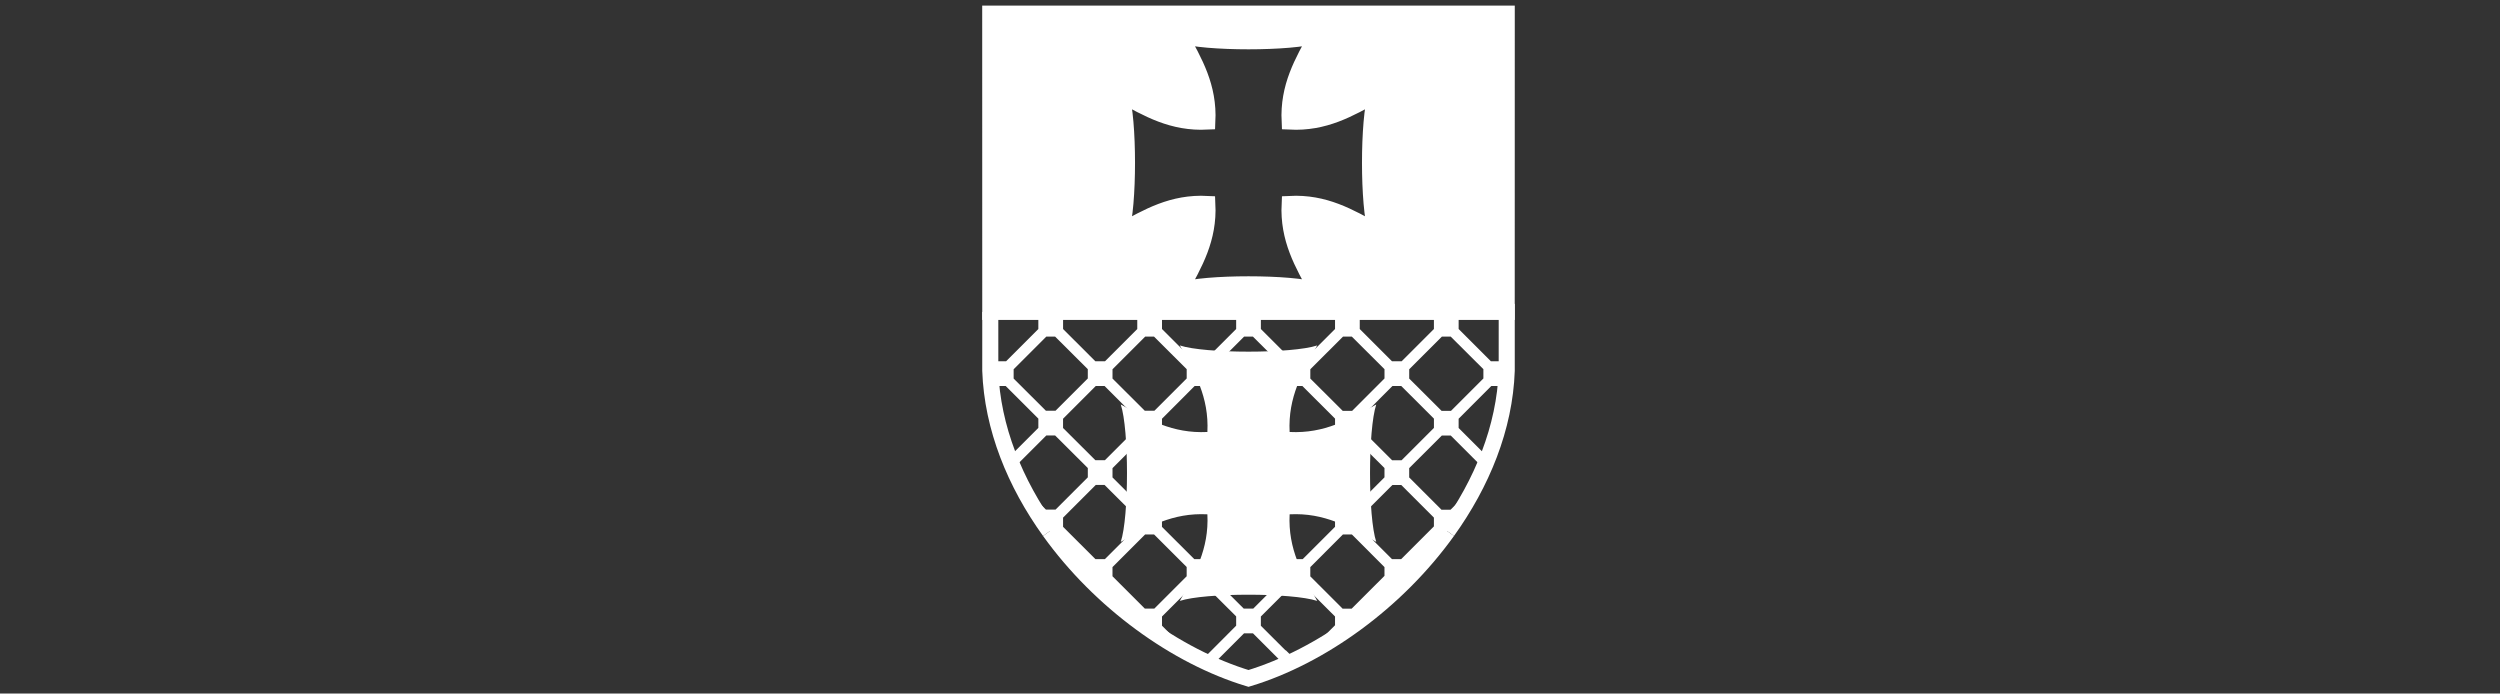 <?xml version="1.0" encoding="UTF-8"?>
<!-- Generator: Adobe Illustrator 16.0.3, SVG Export Plug-In . SVG Version: 6.00 Build 0)  -->
<svg xmlns:svg="http://www.w3.org/2000/svg" xmlns="http://www.w3.org/2000/svg" xmlns:xlink="http://www.w3.org/1999/xlink" version="1.1" id="svg2" x="0px" y="0px" width="155px" height="43px" viewBox="222.5 364 155 43" xml:space="preserve">
<rect x="222.5" y="364" width="155" height="43" fill="#333333" stroke="none"/>
<g id="layer1">
	<g id="g13465" transform="matrix(0.995,0,0,0.995,2.272,-5.616)">
		<path id="rect11429" fill="#FFFFFF" d="M286.035,390.91v1.065l-2.011,2.011h-0.599l-0.385-0.387v0.973    c0.015,0.424,0.051,0.844,0.102,1.262l0.31-0.31h0.546l2.038,2.035v0.577l-1.835,1.835c0.001,0.002,0,0.004,0,0.006    c0.094,0.237,0.191,0.475,0.294,0.712v-0.045l2.039-2.037h0.546l2.038,2.031v0.579l-2.011,2.011h-0.599l-1.535-1.533    c0.542,1.066,1.186,2.094,1.904,3.073h0.204l2.038,2.041v0.571l-0.022,0.022c0.159,0.163,0.324,0.322,0.487,0.481l0.026-0.025    h0.556l2.033,2.031v0.247c1.074,0.805,2.194,1.519,3.333,2.119l-1.791-1.794v-0.573l2.032-2.031h0.556l2.033,2.025v0.579    l-1.551,1.556l-0.487,0.483h-0.305c0.286,0.141,0.572,0.279,0.861,0.406c0.001,0,0.004-0.002,0.005,0l0.407-0.406l1.562-1.564    h0.555l1.969,1.97c0.307-0.135,0.609-0.283,0.913-0.434h-0.351l-0.488-0.483l-0.012,0.012l-1.539-1.536v-0.577l2.034-2.031h0.555    l2.033,2.031v0.546l-1.846,1.847c1.157-0.606,2.295-1.327,3.386-2.145v-0.273l2.006-2.005h0.583l0.026,0.025    c0.162-0.157,0.324-0.318,0.482-0.481l-0.017-0.016v-0.606l2.007-2.005h0.23c0.732-0.997,1.386-2.045,1.937-3.136l-1.594,1.595    h-0.568l-2.011-2.011v-0.579l2.034-2.031h0.556l2.032,2.031v0.045c0.104-0.237,0.201-0.475,0.294-0.712l-1.835-1.835v-0.577    l2.038-2.041h0.546l0.31,0.31c0.052-0.418,0.087-0.838,0.102-1.262v-0.973l-0.385,0.387h-0.599l-2.011-2.011v-1.065h-1.541v1.065    l-2.011,2.011h-0.599l-2.011-2.011v-1.065h-1.54v1.065l-2.011,2.011h-0.599l-2.011-2.011v-1.065h-1.54v1.065l-2.011,2.011h-0.598    l-2.012-2.011v-1.065h-1.541v1.065l-2.012,2.011h-0.599l-2.012-2.011v-1.065H286.035z M286.533,392.446h0.546l2.038,2.031v0.579    l-2.011,2.011h-0.599l-2.011-2.005v-0.579L286.533,392.446z M292.695,392.446h0.546l2.038,2.031v0.579l-2.011,2.011h-0.6    l-2.011-2.005v-0.579L292.695,392.446z M298.858,392.446h0.546l2.037,2.031v0.579l-2.015,2.017h-0.589l-2.016-2.011v-0.579    L298.858,392.446z M305.021,392.446h0.545l2.039,2.031v0.579l-2.015,2.017h-0.59l-2.017-2.011v-0.579L305.021,392.446z     M311.183,392.446h0.546l2.038,2.031v0.579l-2.017,2.017h-0.589l-2.016-2.011v-0.579L311.183,392.446z M289.614,395.524h0.546    l2.038,2.035v0.577l-2.012,2.011h-0.599l-2.012-2.005v-0.577L289.614,395.524z M295.777,395.524h0.546l2.038,2.035v0.577    l-2.017,2.017h-0.588l-2.016-2.011v-0.577L295.777,395.524z M301.94,395.524h0.546l2.038,2.035v0.577l-2.016,2.017h-0.59    l-2.016-2.011v-0.577L301.94,395.524z M308.102,395.524h0.545l2.038,2.035v0.577l-2.016,2.017h-0.589l-2.016-2.011v-0.577    L308.102,395.524z M292.695,398.607h0.546l2.038,2.031v0.579l-2.017,2.017h-0.588l-2.017-2.011v-0.579L292.695,398.607z     M298.853,398.613h0.555l2.032,2.025v0.579l-2.015,2.017h-0.589l-2.016-2.011v-0.579L298.853,398.613z M305.016,398.613h0.555    l2.033,2.025v0.579l-2.015,2.017h-0.59l-2.017-2.011v-0.579L305.016,398.613z M289.614,401.69h0.546l2.038,2.031v0.579    l-2.017,2.015h-0.588l-2.017-2.015v-0.573L289.614,401.69z M295.771,401.696h0.556l2.033,2.025v0.579l-2.017,2.015h-0.588    l-2.016-2.011v-0.577L295.771,401.696z M301.935,401.696h0.555l2.033,2.025v0.579l-2.016,2.015h-0.59l-2.016-2.011v-0.577    L301.935,401.696z M308.096,401.696h0.556l2.032,2.031v0.546l-2.043,2.043h-0.567l-2.011-2.011v-0.577L308.096,401.696z     M292.69,404.775h0.555l2.033,2.029v0.577l-2.017,2.017h-0.588l-2.017-2.017v-0.571L292.69,404.775z M298.853,404.775h0.555    l2.032,2.029v0.577l-2.015,2.017h-0.589l-2.016-2.011v-0.577L298.853,404.775z M305.016,404.775h0.555l2.033,2.035v0.546    l-2.044,2.043h-0.567l-2.011-2.011v-0.577L305.016,404.775z"></path>
		<path id="path11365" fill="#FFFFFF" d="M294.851,392.998c0.929,1.702,1.825,3.207,1.718,5.393    c-2.188,0.108-3.694-0.783-5.398-1.713c0.518,1.55,0.518,7.009,0,8.56c1.705-0.93,3.21-1.827,5.398-1.717    c0.107,2.184-0.789,3.695-1.718,5.396c1.551-0.516,7.007-0.516,8.56,0c-0.929-1.701-1.825-3.212-1.718-5.396    c2.187-0.11,3.693,0.787,5.398,1.717c-0.518-1.55-0.518-7.009,0-8.56c-1.705,0.93-3.211,1.821-5.398,1.713    c-0.107-2.186,0.789-3.691,1.718-5.393C301.858,393.515,296.402,393.515,294.851,392.998z"></path>
		<g>
			<path fill="none" stroke="#FFFFFF" d="M299.131,413.747c-4.539-1.374-9.251-4.788-12.396-9.168     c3.144,4.38,7.857,7.796,12.396,9.17c4.541-1.374,9.253-4.79,12.397-9.17C308.383,408.958,303.67,412.373,299.131,413.747z"></path>
			<path fill="none" stroke="#FFFFFF" d="M283.041,390.91L283.041,390.91l-0.001,3.663c0.125,3.558,1.542,7.009,3.695,10.006     c-2.152-2.996-3.568-6.446-3.693-10.004L283.041,390.91z"></path>
			<path fill="none" stroke="#FFFFFF" d="M315.22,394.575c-0.124,3.558-1.541,7.007-3.692,10.004     c2.151-2.996,3.57-6.448,3.694-10.006v-3.663h-0.001L315.22,394.575z"></path>
		</g>
		<path fill="#FFFFFF" stroke="#FFFFFF" d="M283.037,372.323l0.003,18.586h32.18l0.003-18.586H283.037z M307.091,385.897    c-1.705-0.93-3.211-1.826-5.398-1.717c-0.107,2.185,0.789,3.694,1.718,5.397c-1.552-0.517-7.008-0.517-8.56,0    c0.929-1.703,1.825-3.212,1.718-5.397c-2.188-0.11-3.694,0.787-5.398,1.717c0.518-1.55,0.518-7.009,0-8.559    c1.705,0.93,3.21,1.822,5.398,1.713c0.107-2.185-0.789-3.689-1.718-5.393c1.551,0.518,7.007,0.518,8.56,0    c-0.929,1.704-1.825,3.208-1.718,5.393c2.187,0.109,3.693-0.783,5.398-1.713C306.573,378.888,306.573,384.347,307.091,385.897z"></path>
	</g>
</g>
</svg>
